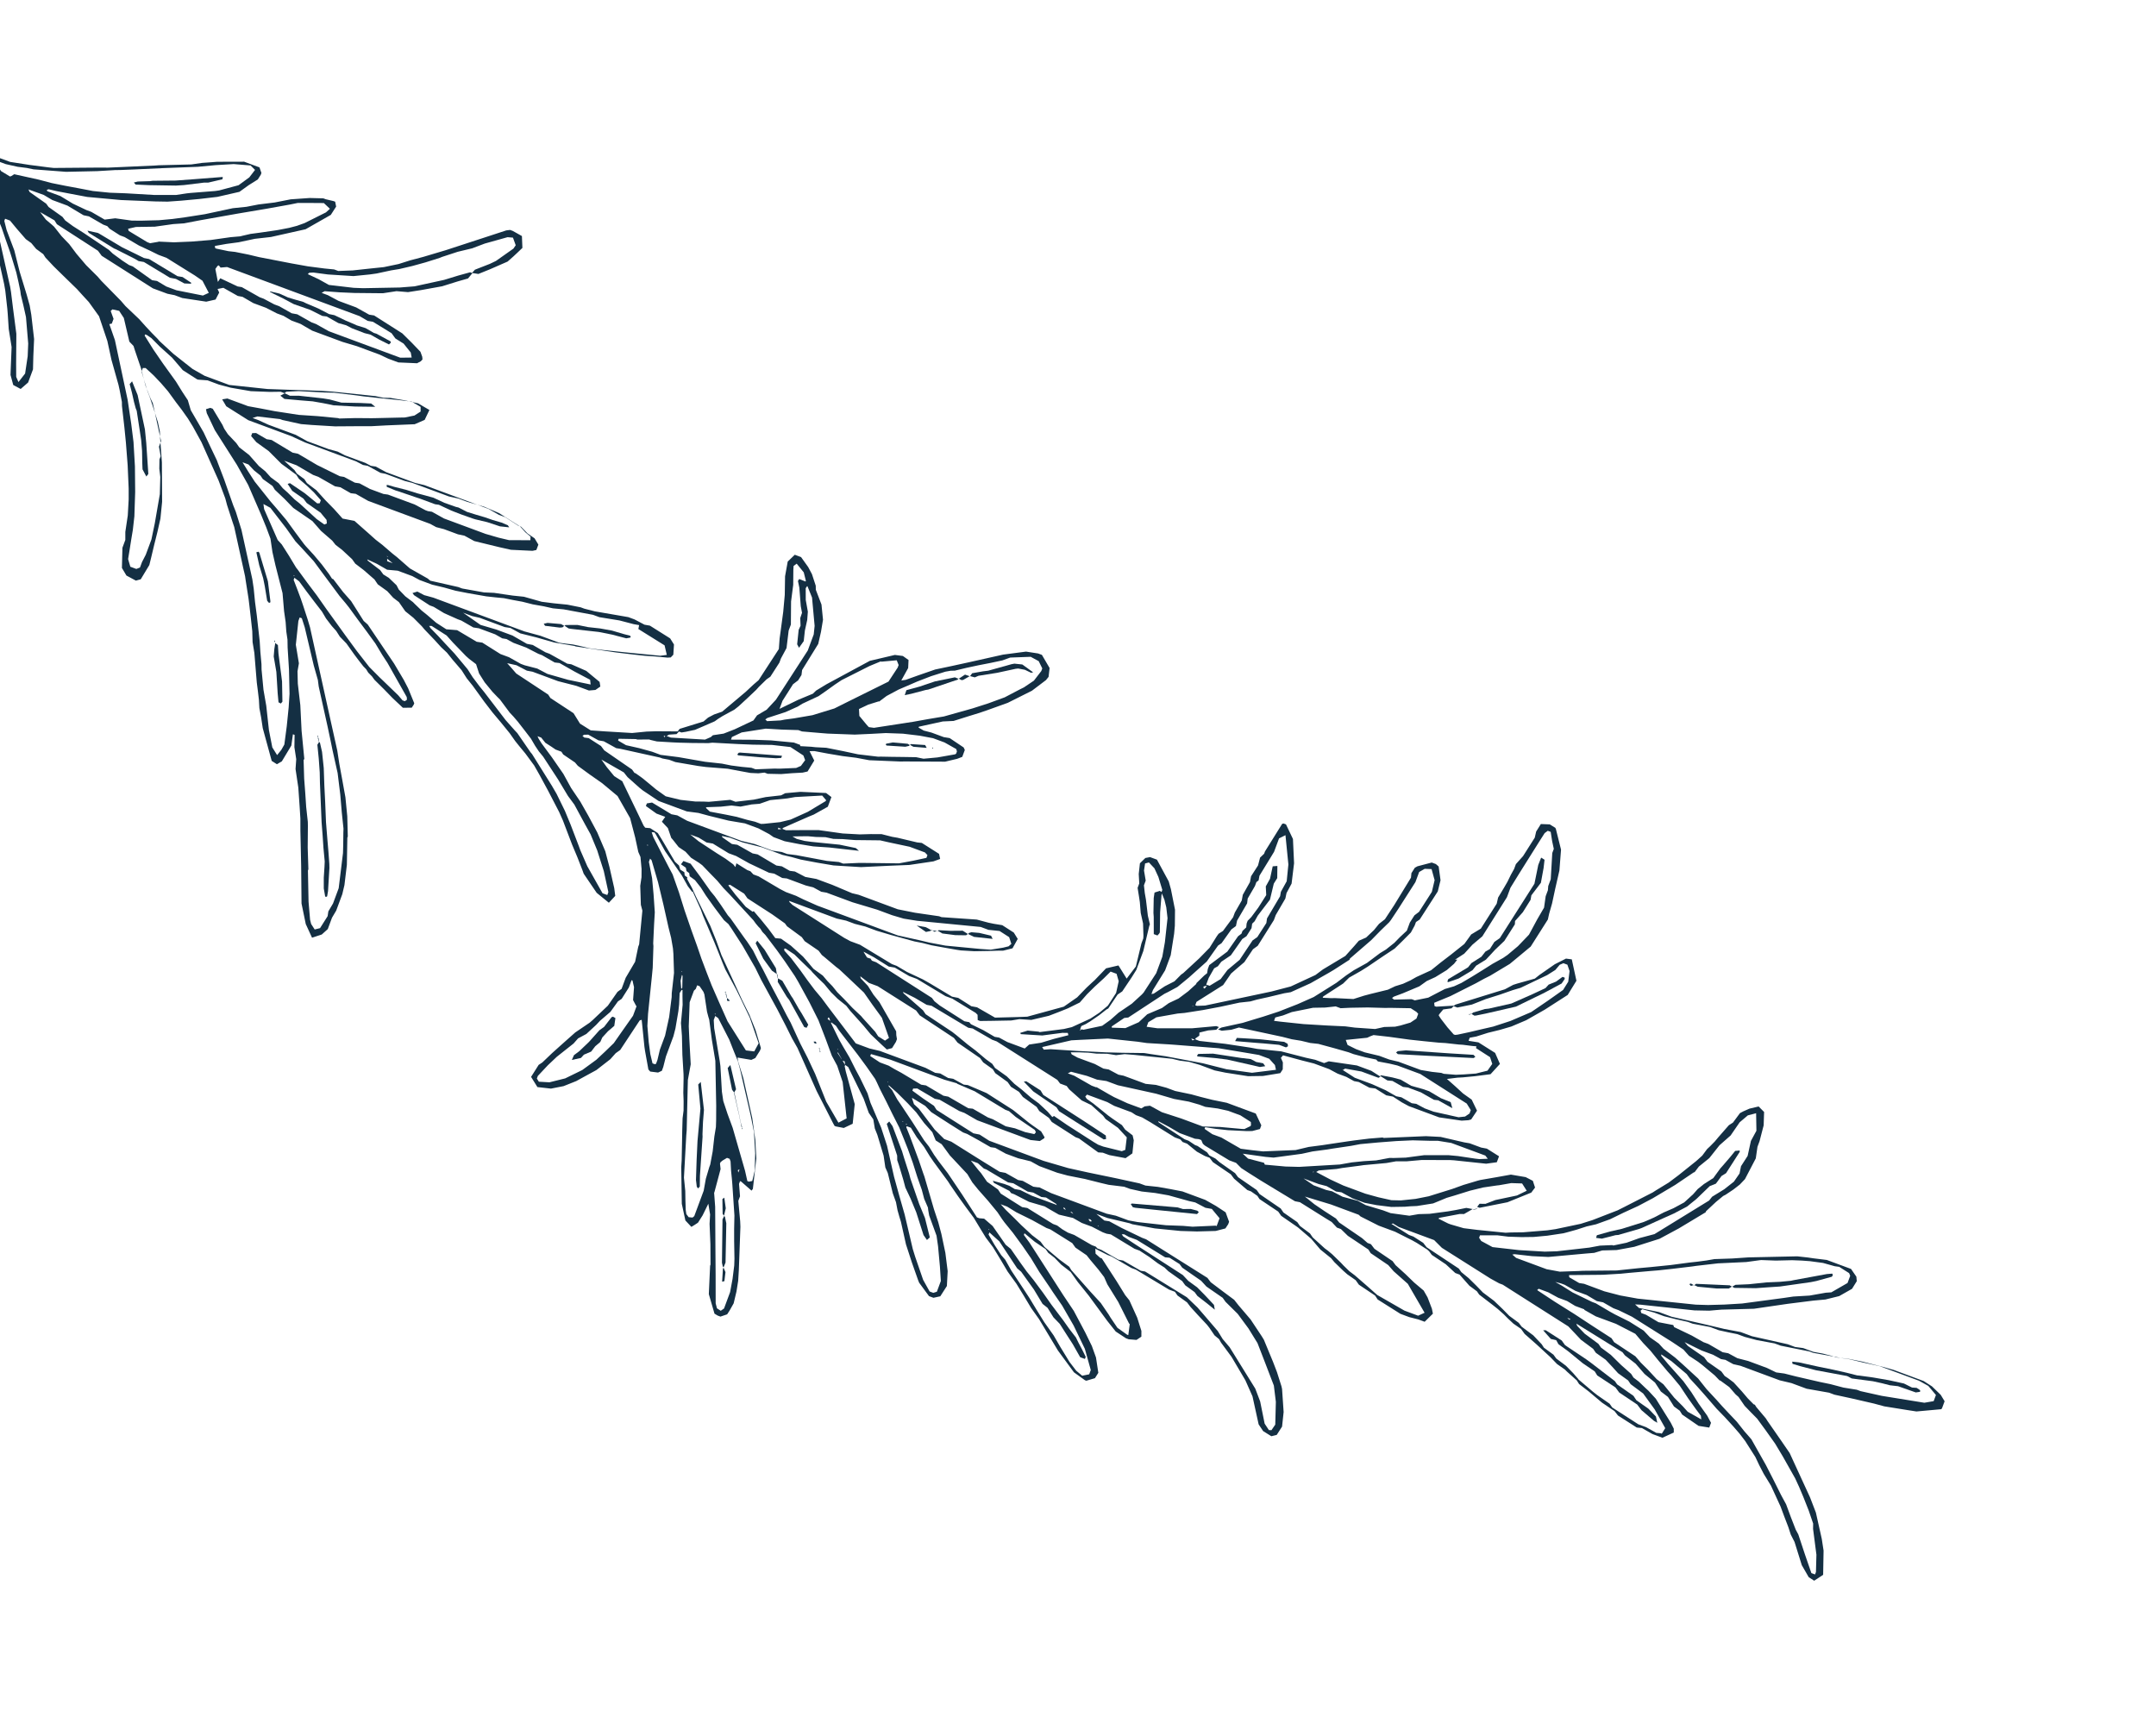 <svg width="339" height="272" fill="none" xmlns="http://www.w3.org/2000/svg"><g clip-path="url(#a)" fill="#142F43"><path d="m144.336 114.342.902.526 1.226.318 1.929.714.93.153 2.197 1.472.182.396-.402 1.084-.799.306-1.893.449-2.326-.012-4.05-.022-.635.011-4.914-.204-2.078-.387-2.122-.265-2.297-.386-2.102-.395-.797.006.74 1.479-1.049 1.721-.778.177-1.679.091-1.696.138-2.121-.046-.507-.188-.947.115-1.267-.059-1.463-.268-2.102-.395-3.383-.268-1.255-.164-3.583-.615-.989-.366-1.05-.198-.386-.143-6.234-1.378-.647-.103-1.958-1.081-.825-.142-1.613-.899-.635.011-.282.17.284.269.705.097 1.927 1.235.515.684 4.366 3.014.381.525.193.072 1.041.742 1.157.949 1.005.838 1.518 1.083 2.34.565 2.318.257 1.285.01.836.036 3.378-.31.819.304 2.866-.335 1.876-.401 2.433-.277.645-.336 2.382-.213 4.045.184.833.637-.491 1.325-.071.193-2.212 1.235-.808.33-4.061 1.783-.071.193-.53-.197-.145-.053.031.285.638-.092.578.214 3.189-.024 1.92-.001 3.805.534 2.688.146 1.718-.048 1.724.009 1.653.421.825.141 3.099.737.738.082 2.709 1.716.169.802-1.046.38-3.8.564-3.201.129-4.383.211-3.271-.198-1.072-.069-2.58-.435-2.563-.484-1.442-.398-1.437-.34-1.591-.59-1.591-.589-3.106-.795-.578-.214-1.398-.518-1.244-.269.058.213 1.503 1.05.858.126 2.403 1.356.792.157 2.944 1.748.858.126 1.246.708.81.108 1.631.851 1.746.319.29.107 2.193.813 3.129 1.323 1.033.246 1.591.59 1.398.518.989.366 2.17.804 2.731.546 3.772.549.386.143 5.534.38 1.847.492.84.174 1.319.215 1.816 1.166.618.996-.821 1.476-1.452.366-.936.01-1.498.047-2.124.035-2.119-.127-.623-.094-1.674-.292-2.312-.419-1.428-.364-1.253-.245-1.418-.389-2.266-.62-2.247-.668-1.784-.661-1.653-.421-1.375-.509-1.469-.326-7.498-2.778.067.189.466.447 8.142 5.181.959.519 1.519.563 5.016 3.037.747.277 1.62.956 2.499 1.172 1.11.631 3.478 2.083.97.195 2.063 1.312.897.168 2.826 1.623 3.598-.092 1.475-.056 5.737-1.572 2.106-1.466 1.464-1.512.923-.863.327-.29 1.828-1.898 1.95-.455 1.291 2.067 1.445-1.903.875-3.62.295-.795.022-.43-.059-1.912-.368-1.67-.14-1.696-.127-.841-.222-1.397.259-.699-.082-1.482.186-1.684.857-.833.736-.138 1.085.402 1.856 3.427.342 1.222.642 3.224-.025 2.511-.115 1.272-.534 3.364-.517 1.397-.366.987-1.916 3.098-.232.626.352-.061 1.746-1.161 1.522-.778 1.052-1.063.333-.232 2.499-2.307 1.633-1.668 1.142-1.823.281-.389.681-.433 1.592-2.149.062-.169.214-.578 1.088-1.898.167-.897 1.123-1.994.177-.921 1.097-1.703.317-1.225.638-.612.134-.362 2.704-4.339.214-.058.386.143 1.095 2.296.176 3.818-.39 3.197-.797 1.486-.183.863-1.508 2.591-.134.362-.161.433-2.54 4.045-.75.544-1.351 2.019-1.122.954-.971.846-1.247 1.811-4.186 2.64-.259.699-.337-.125-.045.12.324-.209.386.143 1.278-.046 1.04-.218 9.403-1.994 3.036-.793 3.873-1.797 1.176-.879 3.527-2.118 1.401-1.562.719-.83 1.147-.506 1.226-1.162.805-.989.926-.725 1.447-2.203 2.648-4.334.072-.713.532-.843.414-.231 2.248-.591.651.241.435.38.295 2.164-.432 1.758-2.846 4.424-.582.387-.205.554-.597 1.094-1.354 1.361-1.202 1.17-1.779 1.177-2.454 1.665-1.071.672-1.84 1.044-.95.935-3.142 2.041-.071.193 1.291.067.635-.011 2.907.146 1.676-.53 1.034-.274 2.714-.665 1.132-.54 1.241-.389 1.156-.53.937-.53 2.312-1.061 1.487-1.202 1.686-1.293 2.063-1.646.562-.778.512-.714 1.518-.917 2.496-3.924.219-.959.929-1.546.535-.925.557-1.136.493-.886.286-.77 1.123-1.255 1.844-2.906.218-.959.739-1.179 1.405.055.869.541.091.198.805 3.23-.254 3.275-.665 2.904-.49 2.284-.459 1.61-.201.912-2.702 4.258-1.982 1.649-1.304 1.078-3.103 1.864-.943.472-1.309.72-3.978 2.005-2.556 1.053.056.514.265.098 2.804-.166-.404.425-1.299.176-.644.775-.063.169.349.54 1.037 1.343.965 1.097.217.08.4-.043 1.875-.401 1.443-.342 1.23-.284 1.049-.241 2.713-.885 3.258-1.395 2.604-1.774 2.415-1.708.807-1.29.21-1.675-.341-1.003-.241-.09-.386-.143-.586.249-.685.814-1.288.811-4.165 1.99-1.232.366-2.015.705-2.236.705-2.184.862-2.284.468-.627-.232.333-.232 3.467-1.071 4.306-1.336 1.3-.696.592-.192 2.816-.792.702-.562 2.439-1.698 1.753-.885.915.12.727 3.365-1.374 2.23-3.598 2.31-2.918 1.659-2.342.994-1.815.533-1.87.458-1.833.581-1.031.193-.178.482 1.553.247 2.622 1.656.756 1.732-1.476 1.617-2.475.316-1.877.181-.839.045-1.666.205 1.281 1.131 1.247 1.147 1.367.973.838 1.735-.924 1.383-.427.116-1.068.07-3.537-.516-1.977-.733-2.796-1.036-1.119-.606-1.37-.891-1.051-.198-1.713-1.073-.939-.129-1.671-.893-.744-.139-1.206-.666-1.374-.509-1.327-.711-.41-.152-.193-.071-1.784-.661-1.855-.468-3.015-.816-.339.395.31.717-.019 1.089-.386.597-2.715.445-2.343.036-3.577-.558-1.68-.349-.579-.214-1.784-.661-1.66-.478-1.466-.188-1.235-.293-5.942-.612-1.492-.115-1.348.158-1.4-.218-1.691-.023-1.288-.149-1.486-.058-1.261-.001.152.33.935.511 1.012.375 1.688.625 1.351.72.825.141 1.534.815.816.166.796.295 1.591.589 1.061.393 1.637.169 1.645.445 1.374.509 2.545.532 1.418.389 1.856.468 2.294.467.579.214 3.592 1.331.386.143.874 1.858-.152.409-.062.169-1.214.317-.855.012-2.988-.148-1.896-.21-1.659-.259-.098.265 1.225.838 1.422.527 3.049 1.76 1.806.231 1.686.186 5.123-.211 2.074-.492 2.132-.278 1.046-.16 2.902-.432 1.07-.151 2.328-.288 2.12-.173.193.071 6.63-.282 2.315.118 3.737.864.825.141 1.013.375.795.295.897.168 1.913 1.202-.348.939-1.675.229-5.066-.535-.617-.037-4.465-.01-2.325.206-1.7.001-1.497.267-3.606.334-.637.093-2.737.356-.851.15-2.83.239-.498.308-.362-.134-.053.145.315-.185 2.43 1.284 2.035.946.482.179 1.591.589 1.399.518 2.039.564 2.051.459 1.495.034 2.31-.24 2.071-.411 3.657-1.138 1.803-.647 2.25-.672.394-.101 2.52-.436 2.29-.411 2.322.394 1.128.582.347 1.061-.595.792-3.743 1.517-4.38.87-.386-.143.374-.491.927.015 1.565-.598 3.391-.716 1.537-.746-.727-1.146-1.706-.056-1.906.334-.4.044-2.117.311-2.05.501-2.448.763-1.233.366-1.748.722-.387.157-2.535.403-1.059.046-.848.07-2.124.034-2.333-.289-1.867-.363-1.904-.706-1.734-.943-.858-.127-1.469-.845-1.274-.335-1.181-.438-1.182-.438 1.575 1.077 1.977.733.937.21 1.655.86 2.371.631 1.254.684 2.739.823 1.181.438 2.947.407 1.465-.252 1.717-.048 2.884-.383 1.26-.218 1.629-.328 1.003.18-1.36.783-.683-.006-3.184.601-.333.232-.361-.134.12.045.44-.001 1.504.749.386.143 2.054.597 2.123.265 4.466.45.84-.045 1.928-.025 3.817-.311 1.275-.186 3.956-.835 1.833-.581 3.971-1.542.942-.472 4.567-2.335.54-.348 1.984-1.209 1.517-1.137 2.807-2.247.947-.854.766-1.031.462-.432.749-.763.541-.649 1.665-1.903.648-.417 1.098-1.484.514-.275.982-.431 1.442-.342.859.866-.07 2.111-.325 1.249-.317 1.225-.33.891-.264 1.82-1.701 3.26-.809.851-1.001.779-1.239.828-.373.191-1.145.945-1.552 1.452-.063.169-4.231 2.541-3.014 1.623-3.979 1.265-2.765.509-2.272.062-1.265.381-1.272.104-5.931.541-2.558-.126-2.763-.311-.352.061.601.524 1.398.518 1.181.438 2.218.822 2.078.386 2.972-.104.644-.035 5.337-.05 3.395-.358 1.901-.172 3.191-.325 2.884-.383 1.257-.137 1.47-.195 1.26-.218 2.777-.094 2.559-.175 7.684-.166 1.686.186.858.127 2.098.257 2.411.893 1.398.518.838 1.215.067.709-.747 1.202-2.015 1.144-2.173.537-1.9.173-4.027.507-5.304.774-5.096.139-.848.069-1.077.095-2.341-.046-8.495-.901-.836-.036.616.557 3.135.641 1.977.732 5.61 1.285 2.696.642 2.562.484 1.784.661 5.596 1.252 1.181.437 1.279.173.193.072 1.398.518 1.464.268 1.452.373.578.215 2.122.266 2.069.41 3.106.795 1.837.516 1.374.509 2.001.742 1.35.5 1.306.84 1.372 1.33.748 1.236-.651 1.019-3.916.357-1.271-.197-3.778-.606-1.645-.445-3.511-.808-2.69-.585-.843-.313-3.526-.622-.579-.214-1.808-.67-1.84-.435-.796-.295-2.41-.893-.772-.286-2.194-.813-1.138-.257-1.23-.675-.696-.121-1.254-.684-1.808-.67-1.137-.558-1.529-.758.517.602 2.553 1.768.53.717 2.178 1.519.53.717.549.368.857.646 1.288 1.408.955 1.121.898.908.193.072.224.357 1.503 1.789.224.357 1.949 2.804 1.568 2.28 3.204 6.967.922 2.396.929 4.152.281 1.83-.068 3.81-1.413.928-.86-.565-1.085-1.882-1.141-3.655-.588-1.149-.399-1.216-.615-1.598-.59-1.588-1.518-3.302-1.128-1.842-.688-1.324-.631-1.329-.797-1.254-.797-1.254-.904-1.184-.98-1.13-1.288-1.409-1.329-1.369-1.92-2.218-1.122-1.265-1.154-1.25-.506-.707-2.421-2.048-1.783-1.181-.005-.358.209.324-.004.382 1.079 1.304.989 1.106 1.412 1.591 1.252 1.724 1.145 1.794 1.353 1.899.598 1.125-.277.747-1.683-.268-2.577-1.776-.379-.606-.905-.665-.951-1.503-1.111-.849-.929-1.413-1.64-1.347-1.403-1.616-1.681-1.308-.39-.5-7.246-4.493.119.345 1.187 1.235 2.152 1.591.412.591 1.548 1.149 1.607 1.582 1.589 1.41.363.573.833.638 1.073 1.027.45.413 1.155 1.25 2.356 3.777.474.942-.004.602-1.784.818-1.181-.438-.386-.143-1.652-.941-.819-.084-2.948-1.887-.538-.692-1.973-1.334-2.09-1.76-1.515-1.164-.364-.573-1.564-1.402-.299-.302-1.24-.871-1.031-1.067-2.187-2.015-1.881-1.656-.56-.783-1.201-.828-.915-.86-.599-.605-.948-.844-.785-.62-2.134-1.64-.357-.516-1.183-.876-1.545-1.751-.675-.25-1.492-1.375-2.197-1.471-.42-.567-.308-.278-1.641-1.046-.727-.407-2.681-1.349-1.784-.661-.795-.295-2.84-1.436-.309-.278-3.76-1.394-.603-.223-4.091-1.242 1.497 1.212 1.6 1.086 1.792 1.157.508.627 3.587 2.452.87.761.531.196.553.726 2.849 1.932.475.641 1.54 1.393 1.372 1.33 1.503 1.269.616 1.078.681 1.786.154.769-1.295 1.274-.193-.072-.795-.294-1.428-.365-1.398-.518-3.578-2.257-.403-.615-2.546-1.711-.506-.708-1.327-.93-.641-.566-1.371-1.33-.532-.635-1.688-1.365-1.433-1.682-2.081-1.784-2.64-1.828-.466-.665-2.945-1.968-.333-.507-1.002-.7-.579-.214-2.08-1.785-.514-.684-2.825-1.923-.514-.683-.747-.277-1.255-.684-1.537-1.254-.53-.197-.169-.062-.369-.411-.867-.322-3.835-2.379-1.284-.75-.989-.366-.685-.446-2.724-1.009-1.095-.598-1.398-.518-.988-.366-.796-.295-.278.308.224.357 1.041.742 2.322 1.874.691.502 1.487 1.017.506.708 1.174.901.178.778-.214 2.057-1.074.753-2.563-.484-1.012-.375-.722-.049-3.027-2.19-.531-.196-3.744-2.401-.451-.633-1.518-1.083-.418-.648-2.16-1.567-.609-.801-1.267-.798-.52-.741-1.947-1.406-.378-.606-1.518-1.083-.491-.674-3.539-2.435-.578-.735-5.373-3.552-.569-.759-6.04-3.826-1.374-.51-1.364-1.053.07.328 1.124 1.183.882 1.395.937 1.169 2.631 4.591.021.61.102.613-.161.434-.609.979-.821.217-.837-.776-1.703-1.617-1.08-1.304-.988-1.106-1.146-1.274-.632-.81-1.332-1.068-1.063-1.052-1.08-1.304-.93-.892-.874-.899-.266-.318-1.395-1.339-1.206-1.186-1.409-.933-.213.058.055.294 1.067 1.19 1.419 1.868 1.12 1.566 1.138 1.517 1.103 1.313 1.005 1.358 2.69 3.544 1.676 2.21.362.134 1.783.661 1.663.397.193.072 2.603.964 1.592.59 1.591.589 1.181.438 1.52.782.785.1 1.246.708.801.132 1.661.917.633.07 2.959 1.261 4.167 2.667 2.472 1.984.516.383 1.416.991.539.912-.062.168-.682.433-1.475-.163-2.193-.813-1.399-.518-1.205-.447-.988-.366-1.784-.661-.796-.295-2.012-1.156-.819-.304-3.074-1.769-.767-.147-2.745-1.62-.659.002-.125.338 1.684 1.226 1.711 1.155.418.648 5.792 3.68.97.195 1.505.968 1.784.661.796.295 1.615.599 1.591.589 2.772 1.027 3.859 1.129 3.117.689 4.355.901 3.755.817.916.339 1.978.212 1.981.351 1.867.363 1.808.67 1.784.661 1.677.95 1.52 1.002.545 1.489-.143.385-.436.661-1.518.396-2.963.08-2.576-.078-4.045-.403-3.542-.655-.409-.152-3.479-.823-1.567-.58-.193-.072 1.259 1.042.777.123 1.942 1.049 3.235 1.554.603.224 9.65 6.068.515.684 1.714 1.293 1.977 1.472.671.851 1.911 2.242 1.76 2.652.324.531 1.447 3.494.614 1.598.708 2.234.092.418.247 3.625-.246 2.292-.84 1.305-.845.208-1.291-.808-.706-1.055-.092-.418-.877-3.996-1.121-2.524-2.173-3.682-1.643-2.225-.315-.555-.713-.593-.799-1.172-.39-.501-1.454-1.552-1.13-1.241-.554-.726-1.494-1.073-.411-.591-.917-.34-5.224-3.141-.699-.259-3.137-1.82-.602-.223-1.936-.991.039.782.719.649.265.099 2.338 3.605 1.336 2.166.656.819 1.237 2.731.655 2.079-.005.902-.765.511-1.225-.098-.434-.161-1.608-1.062-1.328-1.669-2.896-3.95-.938-1.169-.789-.977-1.135-1.599-1.491-1.155-1.031-1.067-.999-.781-.412-.591-1.71-1.154-1.616-1.338-.098.265.872 1.199 1.741 2.7 3.583 5.574 1.659 2.477 1.808 3.409 1.029 2.107.648 1.802.368 2.41-.532.844-1.355.401-.217-.08-1.732-1.244-2.515-3.425-2.969-4.935-1.244-1.749-1.203-2.007-1.112-1.809-1.377-1.907-1.079-1.824-1.227-2.016-1.138-1.518-.887-1.452-1.003-1.659-1.262-1.7-1.229-1.715-1.211-1.764-.348-.54-1.129-1.541-1.128-1.541-.606-.882-.888-1.452-1.161-1.526-.927-1.494-.748-.277.116-.314-.144-.053.134.378-.072.193.542 1.351.672 1.811.74 1.999.682 2.006.216.601 1.499 5.13.674 2.03.492 1.854.626 2.971.361 2.873-.125 2.337-1.037 1.615-1.074.233-.699-.26-1.549-2.108-.158-.387-.99-2.805-.923-2.835-.795-3.554-.25-.805-.284-1.009-.243-1.268-.499-1.39-.79-3.196-.386-.883-.272-1.854-.983-3.268-.398-.997-.238-1.43-.714-1.032-.798-2.213-2.431-4.982-.501-.35-.047-.538-.531-.197.063-.168-.715-1.251.116-.314-.121-.044.185.315-.125.337.705 1.056.485.837-.071.193.169.802 1.409 5.151-.321 3.086-1.397.661-1.228-.236-.217-.081-.215-.381-2.606-5.102-2.333-5.247-.69-1.543-.845-1.491-1.038-2.083-1.071-2.068-.191-.372-2.547-4.669-.938-1.909-2-3.481-1.742-2.699-.481-.699-.704-.617-1.488-1.976-1.353-1.898-.797-1.254-.913-1.16-.842-.614-.066-.49-.428-.323-.105-.532-.763-.529.383-.516 1.133.42 1.519 2.042 1.601 2.265.681.827.971 1.373 1.078 1.605.423.486 2.216 3.122.366.491.954 1.422.755 1.513.813 1.506 1.062 2.092 1.095 2.077.597 1.125.971 1.894.621 1.134 1.519 3.302 1.162 2.266 1.178 2.518 1.736 4.342 1.924 3.315 1.291-.672-.625-5.711-.86-2.564-.843-1.573-.956-2.6-1.146-2.973-1.436-2.86-1.749-3.196-.539-.912-1.56-2.303-1.228-1.716-1.84-2.434-.456-.471-.349-.54-.299-.302-.399-.477-.381-.525-1.72-1.87-1.956-2.121-1.03-1.067-.971-1.154-1.172-1.201-1.188-1.235-.516-.383-1.243-.789-.879-.956-1.075-.727-.913-1.16-.251-.285-.527-1.537-.943-1.007.529-.763-1.374-.509-1.669-1.194.152-.409.818-.135 3.046 1.841.922.177 1.55.848.988.366 2.194.813 1.591.59 1.784.661 1.977.732 2.09.501 2.194.813.579.214 1.481.22.844.313 1.466.187 4.793.899 1.881.177.675.25 2.509-.111 1.285.01 4.968.06 2.266-.42 2.057-.443.16-.434-.393-.419-2.41-.894-3.304-.703-1.34-.305-3.96-.043-1.89-.152-1.495-.034-1.244-.269-1.496-.034-1.273-.115-1.293.013-1.27.023-.063.169-.361-.134.315-.185.926.535 1.226.317 1.044.141 4.467.45 2.545.531.498.432-4.66-.522-1.712-.114-.828-.06-2.119-.347-2.352-.46-1.76-.652-.676-.47-1.694-.902-2.122-.786-2.58-.436-3.09-.761-1.645-.445-1.83-.24-3.641-1.349-.795-.295-2.483-1.659-.508-.407-1.896-1.689-.578-.735-3.529-2.02.848 1.191 1.173 1.421 1.267.798.122.264 2.574 5.337.646 1.363.257.341.795.076 1.195.771.618.996 2.072 3.507.632.59.198.649.646.404.056.514.429.323-.072.193.798 1.473.622 1.354 2.249 4.586.955 2.381.797 2.213 1.762 3.83 1.518 3.302 1.129 2.281.954 2.381.843 2.832-.072.193-.071.192-.738 1.179-.628.288-2.168-.365.087.58.824 2.661 1.404 6.273.323 2.311.152 1.069.163 2.965-.54 4.785-.212.278-1.637-1.429-.193-.071-.168-.583-.135-.598.196-.53.054-.144-.273.145.113.508.126.622.111.589-.16.433.155 1.948-.268.723.294 3.204.036.863-.248 6.811-.104 1.687-.267 1.682-.443 1.862-.639 1.133-.386.597-1.16.392-.829-.499-.891-3.07.203-4.471.063-.169-.017-3.211-.131-3.199.081-1.476-.277-1.692-.898 1.831-.73 1.154-.507.333-.531.324-.943-1.007-.564-2.62-.088-5.758.068-1.07.077-3.834.011-.845.055-1.924.155-1.231.008-1.503-.047-1.278.044-2.339-.011-.635-.179-2.997-.072-2.985-.153-2.029.264-2.861-.023-1.268.002-1.041-.169-.062.134-.361.043-1.82-.209-.324.134-.361-.12-.045.185.315-.072.193-.227.984.098 1.215.169.062-.413.669-.082 1.777-.116 1.053-.464 2.732-.317 1.225-.589 1.589-.589 1.59-.42 1.652-.223.603-.595.272-1.231-.155-.29-.326-.53-2.936-.093-.637-.43-4.241-.313.103-3.064 4.645-.708.505-.845.947-2.195 1.707-1.855 1.011-1.309.72-1.994.795-1.981.389-2.132-.242-.996-1.602 1.192-1.886.583-.387 1.528-1.461 1.274-1.144 1.106-.987 1.265-1.121 2.27-1.541.486-.423 2.368-2.246 1.52-2.176.641-.474.643-1.735 1.481-2.519.493-2.365.143-.385.507-5.291-.239-.91-.096-2.994.198-1.351.01-1.284-.173-1.9-.341-.783-.494-2.292-.795-3.034-1.976-3.472-2.43-2.024-1.917-1.34-1.898-1.388-.439-.519-1.861-1.265-.28-.432-.915-.339-.7-.478-.908-.584-.657-.818-.385-.143-.193-.071.182.396.448.714 1.643 2.225 1.786 2.579 1.229 2.236 1.434 2.12 1.261 2.221 1.41 2.631 1.262 2.961.65 2.46.761 3.349.156 1.209-1.004 1.08-1.917-1.56-2.04-3.002-.216-.601-.773-1.984-.83-1.979-.681-1.786-.764-2.009-.598-1.345-1.76-3.391-1.319-2.434-.63-1.11-.215-.381-1.386-1.883-.947-1.145-.656-.819-.863-1.224-1.337-1.645-1.37-1.631-1.294-1.685-1.813-2.507-.938-1.169-.796-1.254-.956-1.121-.423-.486-.938-1.169-.915-.86-1.013-1.115-1.62-1.695-.399-.477-1.338-1.345-1.268-1.018-1.002-1.44-.896-.688-.934-1.03-1.494-1.075-.512-.764-1.7-1.48-1.325-1.011-.506-.708-1.57-1.458-1.024-.79-.523-.66-1.764-1.53-1.348-1.54-3.014-2.076-1.37-1.412-1.522-1.44-.378-.606-1.518-1.083-.373-.55-1.014-.813-.865-.923-.94-.349.873 1.42 1.045 1.62 2.507 3.147.98 1.13 1.503 1.79 1.361 1.874 1.41 1.892.267.318 1.287 1.408 1.237 1.472 1.138 1.517.472.723.193.072 1.552 2.027 1.255 1.423 1.971 3.114.64.566 2.956 4.382 1.186 1.755 1.519 2.562.688 1.324.964 2.356-.08.217-.317.485-1.4.002-1.625-1.533-1.33-1.369-1.504-1.489-.381-.525-.598-.605-.325-.531-.456-.471-.78-1.001-.624-.834-1.244-1.748-1.03-1.067-.572-.897-.699-.779-.904-1.184-.64-1.086-1.186-1.535-1.27-1.677-1.13-1.54-.856-.647.107-.29-.12-.044.133.378-.134.362.615 1.597.523 1.4.341 1.002.732 2.244.366 1.231 3.258 14.739 1.027 4.627.322 2.091.428 2.323.53 2.936.292 2.984.082 3.181-.07.193-.076 4.273-.381 3.173-.34 1.436-.517 1.397-.438 1.18-.663 1.124-.66 1.782-.948.855-1.529.501-.987-2.146-.666-3.233-.058-5.911-.12-5.523-.002-1.918-.106-1.71-.116-1.687-.105-1.491-.434-2.9.108-1.549-.288-1.887.031-1.933-.265-.098-.245 1.771-1.497 2.486-.772.454-.82-.523-1.409-5.151-.254-1.683-.277-1.473-.071-1.286-.172-1.461-.162-1.265-.279-3.391-.104-1.271-.278-1.692-.05-1.717-.231-2.112-.222-1.918-.128-1.06-.457-2.91-.093-.637-1.706-7.754-.274-.814-.857-2.646-.275-1.033-1.046-2.798-2.698-6.04-1.343-2.443-.787-1.278-.972-1.373-.905-1.185-1.253-1.724-1.112-1.289-1.164-1.225-1.247-1.147-.44.001-.205.554.94 3.088.307.798.534 1.595.79 2.457.31 1.457.046 1.058.28 3.83.033 6.202-.266 2.641-.467 2.073-.514 2.056-.491 2.064-.272 1.105-1.35 2.239-.764.21-1.487-.797-.709-1.195.08-3.175.303-.819.152-.41.001-1.26.386-2.595.14-2.523-.001-1.7-.157-3.646-.28-3.61-.232-2.332-.385-3.403-.011-.634-.354-1.857-.184-.835-1.1-3.914-.65-2.98-1.305-3.88-1.61-2.24-.997-1.082-.856-.947-2.136-2.079-1.528-1.498-1.297-1.384-.348-.54-1.12-.826-.759-.911-.866-.623-1.403-1.615-1.08-1.304-.77-.286-.126.337.367 1.451 1.205 3.186.842 3.352 1.116 3.647.459 1.649.253 1.463.443 3.835-.121 2.695-.052 2.062-.767 2.072-1.172 1.017-1.167-.624-.428-1.583.021-.65.147-3.725-.047-.319-.404-2.533-.152-2.33-.07-.847L.83 45.69l-.185-1.054-1.12-5.045-.407-.972-.183-.616-1.617-5.256-1.32-3.393-1.462-2.788-2.82-3.784-1.848-2.41-1.253-1.725-1.038-1.343-1.401-1.916-1.829-2.02-1.884-2.315-.124-.183-1.297-1.384-1.27-1.457-.04-.261 1.909-2.635.76-.129 1.307.84.274.814.905 1.924 1.6 2.264 1.565 2.142 1.029 1.367.913 1.16.947 1.145 1.762 1.83.59.63.846.971L-4.7 21.62l1.566 1.1.565.62.703.398.771.286.773.725 1.905.705 3.059.476 2.956.383.843.093 7.232-.059 1.285.01 7.388-.33.62-.044 5.12-.13 1.708-.244 1.492-.105.848-.069 4.255-.012 2.41.893.305.88-.107.289-.464.732-1.428.895-1.458 1.049-3.474.794-2.866.335-2.84.263-2.111.15-1.935-.033-5.401-.22-5.304-.486-2.562-.484-2.28-.434-1.235-.293-.288.112.091.198 2.05.76 1.97 1.195 2.122 1.006.771.286 2.1 1.216 1.665-.205 2.607.364 1.505.01 2.767-.071 2.13-.197 1.903-.254 3.172-.495 4.407-.943 2.138-.22 1.891-.368 2.556-.313 2.514-.494 2.983-.209 2.146.055.386.143 1.21.285.265.098.154.769-.84 1.305-3.962 2.257-5.44 1.217-2.548.289-2.53.541-1.904.254-1.85.328.062.352.193.071 1.882.396 1.054.117 2.093.419 1.662.397 5.116.991 2.572.46 2.616.34 1.508.147.65.242 2.281-.087 2.343-.255 2.538-.265 2.318-.483 1.832-.581 2.068-.549 2.867-.855.616-.183 5.895-1.925 3.65-1.195.605-.077.434.16 1.43.804.076 1.864-.806.77-.63.588-.895.792-2.781 1.215-1.805.729-1.012-.156.464-.513 2.34-.914.967-.463 2.748-1.94.359-.525-.433-1.2-.852-.07-3.579 1.002-1.976.747-2.287.55-2.434.796-.388.158-2.235.706-2.077.573-2.04.476-1.285.21-2.293.492-1.07.15-2.563.257-4.018-.256-2.3-.305-.643.036-.22.22 1.707.797 1.614.899 3.889.455 1.486.057 5.77-.108 2.317-.183 4.653-1.015 2.226-.681 1.864-.515.361.134-.694.838-1.626.466-2.449.764-3.38.61-1.978.308-1.808-.15-2.15.327-4.48-.044-2.348-.103-2.32-.175-.48.26.554.206.193.072.24.089 1.671.893 1.375.509 1.398.518 2.045 1.141.776.124 4.438 2.822 1.505 1.489 1.344 1.402.284.79.034.423-.27.284-.579.306-2.94-.13-1.205-.447-.386-.143-1.353-.639-3.592-1.33-2.248-.669-.795-.295-1.784-.66-2.194-.814-1.828-1.06-1.422-.527-1.26-.742-1.037-.384-1.704-.877-2-.742-1.693-.983-.744-.138-2.268-1.28-.917.182.259.561-.573 1.102-1.467.334-3.764-.573-1.205-.447-1.123-.224-2.29-.849-8.055-5.12-.584-.793-6.46-4.174-.378-.605-2.26-1.303.905 1.184.982.83.308.278 1.194 1.511 1.188 1.235 1.138 1.517 1.527 1.798 1.804 1.792.556.644 3.124 3.185.69.803 2.169 2.064.988 1.106 1.022 1.09.897.908.266.318 2.187 2.016 3.013 2.376 1.924 1.097 1.929.714 1.928.715 6.014.64 3.437.122 2.332.07 2.705.098 1.713.114 6.808.715 1.22.26 1.065.012 2.322.394 2.075.468 1.78 1.042-.744 1.56-1.567.68-4.455.184-2.323.126-2.358.003-3.41.024-3.62-.218-1.703-.138-2.915-.642-.386-.143-3.573-.42-.748.243.892.33 1.594.728 3.4 1.26.891.33 1.822 1.004.964.357 2.411.894 1.419.388 1.152.591 1.783.662 1.399.518.871.46.753.114 1.67.893 2.411.893.53.197 1.592.59 1.46.349 2.411.893 1.398.518 1.182.438 4.05 1.5 1.036.384 1.629.933.988.366 2.055 1.337.434.16 1.03 1.067 1.114.769.594.987-.313.843-.598.134-3.394-.162-1.874-.42-3.897-.951-1.55-.848-1.018-.213-.795-.295-1.399-.518-1.225-.317-.935-.511-1.398-.518-.58-.214-2.193-.813-.795-.295-2.411-.893-1.181-.438-1.206-.447-1.948-1.105-.786-.1-1.628-.932-.85-.15-2.627-1.494-.82-.303-2.593-1.51-.964-.357-.989-.366 1.62 1.476.372.55 1.183.876.402.615 1.476 1.122 1.421 1.567 1.354 1.379 1.357 1.516 1.867.363.64.566 1.447 1.276 1.256 1.123 1.023.79 1.622 1.395.658.518 2.072 1.808 2.787 1.58.42.348 4.4 1 .602.224 3.445.618 1.591.07 1.482.22 1.457.211 1.743.18 2.804.793 1.912.242 2.116.21 2.092.419.579.214 1.653.42 3.584.616 1.674.292.988.366 1.559.824.849.15 3.18 2.001.603.963-.102 1.605-.404.426-.506.032-1.881-.177-1.712-.114-1.897-.209-2.625-.316-6.313-.942-.217-.08-3.146-.536-2.853-.81-2.509-.629-1.55-.848-.906-.144-.772-.286-.988-.366-2.17-.804-1.162-.266-1.447-.536 2.743 1.92 2.474.725 2.555.946 2.259 1.303.921.177 1.988 1.148.65.241 2.796 1.556.624.094 2.357 1.038 2.098 1.736.115.727-.774.535-1.02.088-1.977-.732-2.88-.738-1.205-.447-.385-.143-2.194-.813-.217-.08-.897-.168-1.632-.851-1.47-.326.66.737.768.888 5.023 3.313.349.54 3.638 2.389 1.012 1.635 1.69 1.064 2.19.155 4.319.258 2.277-.225 1.498-.048 3.61.023-.404.426-1.182.082-.489.284-.338-.125.073.247.276-.227.772.286 5.365.317.916-.4.327-.29 1.684-.252 1.763-.689 2.925-1.382.571-.802 1.51-.892 1.458-1.569 5.005-7.734.937-2.529.141-1.344-.407-4.452-.714-1.771-.193-.072-.135-.598.072-.192-.331-1.328-1.11-1.37-.492.366-.036.616-.021 2.348-.337 2.614-.03 3.633-.348.94-.335 2.752-.883 1.644-.241.651-1.423 2.212-.591.411-1.202 1.171-.422.473-1.226 1.163-1.543 1.427-.66.523-1.855 1.011-.714.448-.525.38-1.733.755-1.37.589-1.457.309-.671.107-.578-.214.296-.356 3.747-1.159.719-.61.952-.497 1.259-.437 3.706-3.12 1.216-1.138.804-.688 3.186-4.901.12-1.654.149-1.068.42-3.131.241-2.65.048-2.94.418-2.312 1.108-1.068.193.071.386.143.41.152 1.12 1.566.597 1.125.591 1.808.012.634.891 2.33.239 2.39-.314 1.883-.437 1.92-2.534 4.101-.099.786-.532.843-.801.608-.729 1.154-.918 1.44-.473 1.277 2.91-1.415 2.333-.97.513-.495 1.593-.971 3.428-1.853 3.429-1.852 3.934-.926 1.256.164.89.631-.058 1.266-1.081 1.955.695-.098 1.991-.714 2.641-.912 2.498-.526 2.745-.599 5.44-1.217 3.603-.473 1.893.291.603.223 1.209 2.064-.159 1.393-.407.507-2.211 1.674-3.804 1.905-2.815 1.011-1.604.556-1.857.572-2.235.706-1.703.081-3.761.826-.062.168-.382-.004.324-.209-.021.129Zm-42.482 18.83.135.598.135.597.111.589-.205.554.501 2.569.233 2.552.193 2.811-.113 1.93-.138 2.963.035.423-.112 3.41-.124 1.297-.609 5.937-.104 1.907.21 2.543.254 1.902.343 1.442.362.134.189-.067.223-.602.388-1.637.598-1.614.214-.578.64-2.913.396-3.14.013-.625.356-3.183-.096-2.994-.07-.848-.287-1.668-.41-1.631-.794-3.554-.852-3.548-1.016-3.472-.275-.293-.135-.598-.135-.598-.135-.598.116-.313-.145-.054.159.388-.049-.018ZM60.877 87.856l-.004.382.868.321-.903-.745.125-.337-.145-.054.209.324-.15.109ZM-3.165 28.35l.355 2.076.59 1.37.689 1.542.59 1.589.615 1.597 1.923 8.574.135.818.315 2.554.52 4 .001.44-.033 4.233.012 2.113.355.817 1.045-1.339.406-2.725.082-1.997-.351-4.157-.411-1.85-.401-1.656-.078-.604-.295-1.424-.334-1.466-.742-2.44-.25-.804-.706-2.015L.25 35.78l-.723-1.747-1.429-3.543-.714-1.552-.257-.341-.386-.143.125-.338-.144-.053.233.333-.12-.045ZM112.44 159.803l-.214.578.071 1.287.858 5.084.118.865.234 4.032.22 1.478.673 2.03.807 2.189 1.942 6.746.361 1.614.242.089.532-.104.387-1.637.073-2.713-.198-3.388-.51-2.544-1.68-7.307-.333-1.246-.648-1.582-.705-1.796-1.735-3.382-.517-.383.108-.289-.169-.063.203.267-.12.175Zm57.741 2.219-.338-.125-.053.145.348-.2.193.072 2.973-.625 1.308-.939 1.265-1.12 2.088-1.418 1.576-1.443.279-.308 1.979-3.047.214-.578.741-1.999.408-2.287.417-3.79-.196-1.689-.294-1.204-.474-1.162.142-.386-.616-2.036-.622-1.354-.865-.923-.607.159-.167 1.116.266 1.578-.277.746.131 1.199.185 1.055.3 2.522.321 1.352-.107.289-.925 3.903-.214.578-.893 2.408-.738 1.179-1.471 2.194-.732.496-1.471 2.194-.273.145-1.161.912-1.398.962-.705.423-.694.318-.178.482.335.206Zm-72.983-45.587-.699-.259.651.241 1.285.75 2.075.468 2.039.564 1.326.491 2.803.354 2.111.371 2.086.362 2.634.291 1.454.292 1.701.22 1.484.139.651.241 2.948-.113.846.012 2.59-.109.751-.324.664-.905-.277-.732-2.031-1.328-2.892-.332-3-.043-2.323-.094-4.06-.217-.629.069-2.569-.021-1.902-.047-1.08-.045-2.549-.15-1.009-.236-.193-.072-1.895.01-.193-.072-2.723-.05-.063.169-.011.105Zm92.663 38.498-.649.198.079.303.19-.066.35-.501.361.134 1.735-1.056 1.08-1.435 1.907-1.594 2.036-3.053.741-.52 1.423-2.212.105-.728 2.058-3.484.121-.695.916-1.66.266-2.641-.459-4.607-1.008.503-.348.939-.438 1.18-.559.916-1.736 2.836-.138.743-.342.257-.232.626-1.138 1.962-.09.761-1.577 2.702-.183.864-.717.529-1.543 2.167-.549.372-1.783 2.517-2.338 2.092-.453.408-1.814 1.492-1.474.796-.57.282-2.859 1.871-2.827 1.857-.628.068-1.939 1.309-.062.169.145.053 2.031.068 2.096-.922 1.343-1.255 2.309-.98 1.083-.777 1.529-.721 1.517-1.136 1.241-1.129.062-.168 1.202-1.171.468-.375.102-.647.232-.626 2.844-2.124 1.69-2.415.533-.404.161-.434.587-.549.061-.608.161-.433.572-.583 1.098-1.483 1.252-1.974-.069-1.368.666-1.205.422-1.953.734-.057-.022 1.91-.541.868-.603 2.515-1.921 2.521-.493.886-.386.377-.097.704-.798 1.266-.657.441-1.8 2.565-1.497 1.007-.536.706-.588.329-.854 1.492-.393 1.06.199.128Zm-59.124 5.733-.072.192 1.296 2.644.531.937 1.078 1.824.947 1.885.713 1.332 1.18 2.437.464 1.487.589 1.369 1.088 2.539.924 2.835.674 2.99.426 1.883.844 3.052.824 2.881 1.278 5.431.375 1.207 1.255 3.643 1.021 1.83.579.215.559-.177.625-1.686-.145-2.272-.294-3.204-.238-1.65-1.157-3.168-.151-.85-.044-.4-.589-1.369-.376-1.427-.707-2.015-.707-2.234-.783-2.18-.638-1.607-.715-1.771-1.062-2.092-.937-1.909-1.062-2.091-.441-.958-.282-.57-1.344-1.923-1.386-1.883-2.964-3.838-.473-.723-.842-.613-.207-.625-.169-.062-.089.241.477.341.127.102Zm57.28 2.87-.555-.205-.144-.054.16.306.517-.137.603.223 4.028.452 3.998.605 1.051.197.608.061 3.169.325 3.904 1.008 1.445.317 1.399.518.733-.276 4.419.651 1.591.59.675.25 1.442.918-.315.184-2.676-.991-2.571-.46-.324.209-.868-.322.723.268 1.991 1.286 1.929.714.795.295 2.117.949 1.676.95.816.165 1.629.932.705.097 1.326.711 1.399.518 3.924.878 1.028-.112.699-.48.197-.53-.634-1.029-7.297-4.649-1.037-.384-1.205-.447-1.374-.509-1.235-.293-1.819-.345-.275-.294-1.704-.358-1.847-.492-.795-.295-2.257-.644-2.491-.676-1.264-.14-1.461-.35-1.448-.235-1.452-.373-6.857-1.473-1.199.35-1.509.153-.579-.214.546-.291 3.343-.734 1.824-.557 1.388-.417 2.434-.796 2.983-1.169 2.525-1.118 3.571-2.238 1.527-1.16 1.206-.814 2.071-1.15 2.051-1.541.922-.562 1.319-1.045.884-.906 1.091-1.02.285-.771.188-.505.72-1.13.726-.553 2.015-3.144.434-1.838-.479-1.74-1.081-.044-.87.499-.589 1.59-2.676 4.186-1.18 1.782-.264.34-1.369 1.328-1.456 1.488-3.349 2.895-.071.193-2.485 1.6-.738.438-2.917 1.659-3.096 1.4-1.023.169-2.467.592-1.852.41-1.01.283-1.714.187-2.982.648-2.742.518-2.91.456-1.077.094-3.346.596-1.27.762-.267.722 1.667.235 5.482.004 2.325-.207 1.477-.137.41.151-.405.426-1.272.104-1.385.335-.016.488-.633.45.073.246Zm-32.445 30.219-.134.361.954 1.641 1.03 1.587.635.728.976 1.732 1.426 2.144 1.402 2.136 1.088 1.8 1.236 1.992 1.477 2.081 1.07 1.848 1.436 2.341 1.053 1.376.942.787 1.097-.223.25-.675-.932-3.331-1.766-3.668-1.801-3.132-1.444-2.097-.472-.723-1.668-2.453-1.327-2.19-1.32-1.914-1.51-2.066-1.337-1.646-.381-.524-.706-1.056-1.494-1.814-1.545-1.75-.922-1.136-.779-1.302-2.75-2.937-1.292-1.766-.932-.592-.535-1.294-1.279-1.433-1.262-1.7-1.297-1.384-1.661-1.657-1.565-1.401.116-.314-.12-.044.218.3-.014.406.541.611.822 1.482.481.699 1.884 2.835 1.841 2.873.781 1.002.787 1.278.739 1.04 1.404 1.835 2.264 3.36 2.338 3.605.362.134.77.067 1.329 1.149 2.058 2.955.8.652 1.484 2.139.995 1.382 1.071 1.328 1.519 2.042 1.329 1.89 1.839 2.434.972 1.374 1.038 1.343.373.769.597 1.125.565 1.14-.125.338-.747-.277-1.161-2.047-.906-1.403-1.145-1.794-.991-1.025-.927-1.494-.785-.62-1.357-2.256-2.007-2.798-.625-.533-2.813-4.247-1.706-1.536.134-.361-.145-.054.233.333-.071.193ZM44.749 61.828l-.627-.232-1.709.024-2.973-.115-3.17-.545-1.847-.492-1.784-.662-1.492-.114-.193-.072-2.215-1.423-1.684-1.966-1.912-1.722-1.338-1.345-.7-.479-.29-.107-.07.193 1.36 2.175 1.567 2.279 1.992 2.765 1.011 1.635.86 1.305.461 1.568.955 1.64 1.07 1.85.996 2.121 1.096 2.296.149.412.989 2.585 1.413 4.03.413 1.03.89 2.85 1.706 7.754.22 1.478.207 2.105.28 2.13.453 4.031.107 1.71.173 1.9.013.854.302 3.18.438 2.518.231 2.113.188 1.713.53 2.716.757 1.212.661-.823.475-.838.379-2.873.3-2.957.136-2.141-.086-3.839-.213-3.421-.023-1.269-.186-1.274-.105-1.49-.245-1.708-.241-2.828-1.117-4.386-.469-2.064-.312-2.116-.673-1.81-.806-1.97-2.026-4.668-1.783-3.18-3.465-5.448-1.262-2.66-.126-.621.682-.213.385.143 1.528 2.538.273.594.581.873 1.32 1.393.467.666 1.555 1.206 1.544 1.75.99.806.856.947 1.247.927.64.786.783.7L46.3 78.51l.824.661 1.105 1.013 1.556 1.425 1.216.862.387-.158-.038-.562-.947-1.145-2.178-1.52-.515-.683-1.765-1.23-.72-1.089.369-.11 2.323 1.574 1.957 1.601.39-.02.18-.48-1.083-1.224-1.073-1.027L47 75.29l-.418-.648-2.327-1.711-2-2.001-1.947-1.407-.822-.962.17-.457.61-.02 1.668.974.777.123 3.294 1.987.864.184 2.992 1.766 3.57 1.76.671.113 1.695.902.729.105 1.646.884 2.122.786.704.097 2.41.893 1.785.661 1.695.902.385.143.647.103 1.885 1.054 1.182.438 1.374.51 1.59.589 1.013.375 1.374.51 2.055.596 1.638.388 3.367.015.019-.569-.816-.685-.816-.905-3.306-2.102-2.366-1.014-2.651-.763-1.398-.518-1.47-.325-.579-.215-1.783-.66-1.591-.59-1.784-.661-1.25-.326-1.375-.51-1.615-.598-.792-.157-2.005-1.099-.744-.138-1.128-.582-1.398-.519-1.205-.446-5.376-1.992-2.18-1-.337-.125-1.977-.732-.795-.295-3.64-1.349-3.467-2.188-.64-1.086.818-.135 1.664.616 1.59.59 1.9.347 2.304.443 3.788.582 2.97.196 3.203.31.169.063 2.548-.07 2.57.021.634-.011 4.037-.093.497-.008 1.539-.306.972-.626v-.74l-1.42-.827-1.97-.237-2.642-.267-2.926-.317-1.069-.15-3.597-.428-1.495-.034-4.06-.217-1.898.092-.174.1-.135.141Zm55.746 36.462-.85-.15-2.25-.588-3.155-.512-1.012-.375-4.592-.852-1.695-.162-1.47-.326-1.697-.3-1.63-.412-1.463-.268-1.455-.293-1.297-.124-1.475-.163-2.935-.513-1.892-.372-1.813-.507-1.864-.445-1.977-.732-1.143-.615-.627-.233-1.663-.616-1.67-.153-1.605-.923-1.523-.702.091.199 1.944 1.487.49.675.87.54 1.214 1.163.352.678 1.03 1.067 1.199.91.299.302 1.072 1.028.824.661 1.456 1.251 1.593 1.029 1.703.138 3.08 1.826.882.135 2.845 1.794 1.35.5 1.86 1.046.603.223 1.976.513 1.607.842 3.248.929 3.538.736-.081-.742-2.43-1.284-2.38-1.348-.762-.09-1.988-1.147-.578-.215-1.912-.982-2-.742-1.096-.597-.671-.112-1.11-.63-.795-.295-1.76-.652-.882-.135-1.876-1.079-.579-.214-2.14-.957-1.635-.99-.627-.232-2.453-1.594-.257-.341.773-.235 1.08.565 1.442.397 1.398.518 1.567.58 1.398.519 1.784.661 1.784.661 2.411.893.988.367.989.366 1.205.446.796.295 2.49.677.99.366 1.012.375.988.366 1.045.141 1.077.125 1.042.222 1.639.388 1.7.219 3.826.404 5.53.542 1.037-.136-.349-1.499-4.121-2.568.118-.614Zm176.254 99.85-2.165.293-4.464.209-3.381.391-.637.093-2.123.254-1.062.127-2.114.23-1.272.104-3.402.301-1.281.128-2.803.166-1.074.013-4.264.037.038.343 1.556.905.777.123 1.181.438 2.001.742 2.5.652 2.749.498 9.136.947 1.926.056 2.548-.069 2.803-.167 6.576-.878 1.48-.218 2.551-.151 2.552-.451.872-.061 2.546-1.467.419-1.132-.173-.42-1.554-.987-.704-.097-1.838-.516-2.089-.281-1.282-.092-1.487-.058-2.572.061-2.299-.085-.171.019ZM47.732 119.336l.094 3.076.176 2.338.141 2.134.257 2.342.011.634-.03 3.413.107 3.409-.071.193.099 4.913.24 2.828.166.664.557.864.844-.208 1.193-1.886.114-.752.732-1.236.893-2.408.677-5.529.034-1.275.022-1.91.021-.649-.266-2.537-.24-2.828-.418-3.387-.794-3.554-.301-1.482-.48-2.259-1.395-6.297-.136-1.037-.642-2.265-1.421-6.005-.458-1.43-.337-.124-.054.144-.151.41-.4 3.741.482 2.918-.22 1.261.05 1.936.393 3.378.2 4.046.444 4.575-.133-.159Zm115.693 67.357 1.857.908 3.375 1.25 1.374.509 2.194.813 1.784.661 1.445.317.796.294 1.181.438 1.464.268 4.449.498 2.705.099 1.46.13 3.624-.164.169.063.455-1.229-1.212-1.463-1.003-.179-1.607-.842-.937-.21-3.256-.906-2.111-.371-2.107-.233-1.849-.411-.916-.339-2.438-.301-1.235-.293-2.509-.629-2.707-.537-1.645-.445-1.374-.509-1.422-.527-1.366-.753-1.961-.48-1.953-.724-1.661-.917-.729-.105-1.852-1.07-1.821-1.003-.651-.242-2.112-1.33-2.899-1.869-.952-.982-1.922-1.178-.168-.063.326.97.773.725 2.487 3.278 1.504 1.488 1.109.411 4.918 3.082 2.678 1.65.922.177 1.996 1.124.72.129 1.662.917.704.097.244.008Zm2.747 2.799-.116-.208-1.577-.995-.738-.082-1.279-.692-.873-.16-2.259-1.302-.825-.142-3.414-2.032-.386-.143-.948-.844-1.109-.411 1.179 1.478.424.485.947 1.365 1.717 1.212.442.656 3.355 2.12.825.141 4.033 2.508.651.241.818.605.878.517.988.366 2.778 1.605.603.223.275.294.602.223 2.691 1.545.743.138 2.778 1.605.672.112 6.561 4.047.607.581 1.072 1.027.98 1.13 2.201 2.569.788 1.278 1.088 1.28 4.032 6.507.764 2.009.707 3.494.666 1.014.406.013.598-.874.093-3.581-.314-2.555-1.394-3.639-1.177-3.038-1.421-2.307-1.697-2.3-1.907-1.885-.451-.632-2.552-1.768-.841-.914-2.966-2.058-.421-.567-1.577-.995-.69-.064-4.464-2.75-1.23-.455-.751-.416-.382-.004.233.333 1.784 1.181 7.59 4.894.865.923 1.382 1.005 1.196 1.211 1.454 1.552.13.76-1.244-1.009-1.491-1.155-.436-.599-1.47-1.065-.49-.675-2.17-1.544-.607-.581-1.044-.661-1.31-.978-1.569-1.02-.795-.294-3.716-2.254-.672-.112-.603-.223-1.703-.878-1.591-.589-1.382-.786-2.219-.521-1.086-.622-1.149-.672-2.473-.725-2.304-1.182-.506-.188-.258-.341-2.439-1.26-.176-.34 1.814.508.795.295.83.499.873.159 1.809.889 1.591.59.988.366 1.182.438.184.096Zm100.255-5.23-3.036 2.053-3.517 2.093-2.285 1.208-2.312 1.061-2.108 1.027-2.214.796-1.467.333-1.619.523-1.437.399-.607.158-2.526.379-2.129.198-1.928.025-2.113-.071-1.677-.21-2.741-.002-.142.385.333.507 1.782.962 4.157.472 4.051.241 1.913-.058 3.404-.383 1.69-.195 1.678-.31 1.922-.082.169.062 2.08-.434 2.025-.729.607-.159 1.764-.469 8.592-5.281.467-.594 1.917-1.18 1.512-1.193.888-1.287.233-1.146 1.037-1.616.517-2.356.865-1.597-.047-2.757-1.305.339-1.28 1.087-1.426 2.074-1.751 1.542-1.595 2.012-1.646 1.335-.748.983.053-.145Zm-18.233 32.635 2.294 1.946.659.518 1.94 1.349.411.591 4.094 2.64 1.23.456 1.613.899.666.054.192.072.541-.868-1.652-2.941-1.813-2.507-1.977-1.472-.387-.582-1.581-1.133-.934-1.031-1.022-1.091-1.542-1.092-.427-.624-1.913-1.421-.943-1.007-1.046-1.1-10.318-6.562-.554-.205-1.366-.753-7.642-4.831-1.22-1.219-2.99-1.108-1.374-.509-1.205-.447-.917-.559-.231.106.144.054 2.622 1.656.699.259 1.53.978.538.692 5.063 3.356.396.557 1.157.949 1.205 1.187 1.031 1.066 1.738 1.302 1.356 1.297 1.055 1.075 1.485 1.098.46.609 1.826 1.362 1.321 1.393.348.54 1.509 1.107.436.6 1.524 1.14 1.133 1.159.807.929.031.066Zm-5.298-16.262 2.675 1.512 1.689 1.064 3.067 1.492.578.215 2.25 1.326.751.416 2.313 1.158 2.223 1.399.982 1.049 1.391.981.762.83 1.817 1.385 1.257 1.123 2.353 2.16 1.327 1.67 1.587 1.711.832.938 1.021 1.091 1.321 1.393 1.195 1.511.541.611.556.645 2.268 4.018 1.161 2.265 1.244 2.488.783 1.441.739 2 .773 1.984.406.753 1.036 3.124 1.018 2.952.578.214.143-.385.073-2.713-.526-4.057.012-.845-.683-2.006-.863-2.183-.657-1.558-.622-1.353-1.952-3.463-1.203-2.007-1.477-2.082-1.347-1.841-.937-.95-1.03-1.066-.963-1.398-.474-.422-.98-1.13-1.382-1.005-.169-.063-.731-.764-1.947-1.625-.683-.527-1.433-.942-.87-.98-1.735-1.163-6.359-4-2.114-1.03-.796-.295-1.628-.932-.97-.195-1.595-.947-1.784-.661-1.677-.95-.41-.152-.193-.071-2.678-.691.146-.467Zm-104.73-90.359-1.643.514-1.462.691.061 1.091 1.213 1.463.275.293.81.109 2.559-.394 3.605-.555 2.291-.411 2.543-.427 4.499-1.264 2.458-.788 2.601-.954 2.45-1.283.57-.282 1.573-1.061 1.164-1.514.151-.409-.564-1.141-1.255-.684-3.224.12-1.235.447-1.876.4-1.891.368-1.876.401-1.836.443-.635.011-.851.15-2.235.706-2.175.838-1.568.679-1.369.588-1.879 1.002-1.176.88-.073-.027Zm125.061 98.385 2.77 1.328 1.837 1.037.771.286 2.259 1.302.874.16 1.438.779 1.702.439 2.941 1.09 1.465.707 1.28.173 1.855.468 3.713.856 1.681.348 2.048.54 2.095.338.603.223 3.319.737 6.699 1.085 1.464-.252.357-.963-1.198-1.43-1.477-.821-.796-.295-.603-.224-2.41-.893-1.182-.437-1.181-.438-2.536-.556-2.267-.539-1.069-.15-2.279-.433-2.313-.419-.579-.214-4.516-.907-.965-.357-2.821-.525-1.847-.493-1.181-.437-1.454-.293-1.47-.325-1.374-.509-2.716-.514-.796-.294-1.873-.42-1.855-.469-1.567-.58-1.838-.517-.275.227.109.369.748.277 1.954 1.163 2.328.451.128.321Zm-34.086-57.773-.518.657-1.13.978-1.809 1.11-1.355.622-1.158.831-2.598 1.092-1.399.522-.3.217.317.255 2.767-.07.507.187 2.104-.425 2.615-1.36 1.445-.423 1.156-.531 1.651-.977 1.635-1.01 1.612-1.019 1.657-.92.699-.481 1.631-1.368 1.474-1.535.269-.284 1.317-2.443 1.051-1.802.254-1.796.349-.939.054-.665.393-1.06.241-4.129.241-.65-.261-1.22-.229-1.455-.458-.169-.492.365-.917 1.441-3.082 4.912-1.374 2.23-.554 1.493-3.87 6.154-1.556 1.314-1.291 1.412-1.446.943.358-.004Zm-113.349-15.154 1.714 1.073.482.179.472.503.819.304 3.351 1.981.944.487 1.591.589 1.137.558 2.212.985 1.133.42 1.375.509 1.591.589 1.976.733 2.58.955 1.013.376 1.374.509 1.591.589 1.671.373 1.849.411 1.437.341 2.562.484 5.481.524 1.632.111 1.954-.317.844-.207.444-.384-.347-1.06-1.506-.968-1.743-.18-1.036-.385-.193-.071-10.005-.968-2.096-.338-1.828-.541-1.181-.437-1.182-.438-3.874-1.162-1.977-.732-2.097-.777-.825-.141-1.23-.676-1.226-.317-.989-.366-1.976-.732-.714-.073-1.254-.684-.825-.141-3.124-1.486-2.044-1.142-1.182-.437-2.479-1.522-.979-.17-1.252-.766-1.326-.491 1.308 1.06 1.433.942 1.433.942 1.379.866 1.207.886.336.426.165-.596Zm108.176 70.626-2.609-4.501-2.229-1.976-.847-.971-2.761-1.873-.363-.573-3.231-2.156-1.088-1.06-.627-.232-.825-.881-.917-.559-4.073-2.55-.791-.157-5.352-3.243-2-1.261-1.083-.703-.819-.824-1.06-.393-3.852-2.331-.308-.278-.25-.586-.385-.143-.608-.061-2.411-.893-1.668-.974-1.695-.902.067.189 4.085 2.664.627.233 1.011.675.386.143 1.496.993.366.492.944.487.64.566 2.457 1.732.475.641 2.927 2.016.451.633 3.325 2.273.427.624 2.178 1.519.412.591 1.588 1.191.427.624 1.887 1.713.516.383.649.542 1.372 1.33.432.461.907.884.857.646 1.763 1.53.641.566 1.114.988 4.295 2.468 2.145.795 1.024-.469-.039-.042Zm-114.805-15.146 1.482-3.998.338-1.875.54-1.827.152-.409.385-2.076.264-2.34.243-1.472.035-1.055.011-2.324-.135-7.035-.067-.409-.482-2.918-.417-3.168-.125-.402-.217-.82-.414-2.729-.15-.411-.605-.882-.386-.143-.152.41-.053.144-.303.299-.669 1.807-.141 3.782.084 1.921.224 4.056-.447 2.464-.033 1.275-.153 6.627-.068.851-.364 6.605.208 2.103.024 1.489.048 1.497.093.637.366.492.609.061.275-.227Zm56.558-15.75 2.076 1.426 4.142 2.658.742.44.796.294 2.912.723.544-.209.236-1.967-1.391-1.502-1.931-1.373-.405-.533-1.873-1.68-1.489-.717-1.96-1.739-.406-.534-1.036-.384-.421-.567-9.545-6.057-.723-.268-3.05-1.76-.695-.12-5.767-3.452-.768-.148-1.867-1.102-1.873-.941.107.231 3.044 2.662.427.624 1.846 1.232 2.332 1.549.658.518 1.806 1.491 1.198.909 1.631 1.372.993.724.442.656 1.844 1.314 1.205 1.186 1.189.934 1.432 1.242 1.207.886 1.405 1.315.728.845.258-.178ZM17.191 50.96l.877 2.516 2.002 9.398.433 2.9.127.841.361 2.874.224 3.835.038 4.041-.125 3.816-.241 2.13-.244 1.471-.266 1.682-.235 1.447.351 1.198.94.349.577-.225.321-.867.591-1.15.509-1.374.375-1.011.53-2.543.794-4.582.073-2.713-.153-1.289.024-1.47.187-.506-.268-1.496.33-.892-1.3-5.96-.374-.769-.773-1.984-.7-2.698-.957-2.82-.228-.714-.653-.68-.87-3.72-.736-1.121-1.066-.231-.26.26.447 1.233-.277.747-.385.077ZM-.813 25.113l-.85-.15-.168-.063.08.304L-.22 26.32l.388.582 1.412.851.222-.082.432-.278 3.852.852 2.048.54 2.093.42 2.077.386 2.304.442 2.643.267 2.543.093 4.48.264h3.4l1.684-.253.629-.069 3.84-.303.638-.092 3.044-.817 1.692-1.236.901-1.173-.701-.698-2.66-.218-2.804.166-2.84.263-5.561.213-4.269.198-2.337.093-.855.012-2.803.167-4.892.105-5.12-.39-1.017-.213-1.466-.187-1.874-.42-1.784-.662-.242-.308.309.278Zm137.66 125.572.249.366.675.25 8.755 5.6.405.534.824.661 3.88 2.478.768.148.266.318 1.929.934 1.804 1.052.696.12 1.302.702 1.398.518 1.326.492.696-.619 1.888-.287 2.037-.614 2.24-.568-.086-.36-.846-.012-3.169.414-3.377-.21-.091-.198 1.175-.359 1.694.162.193.071 3.798-.483 1.263-.299 2.907-1.333 1.413-.928 1.346-1.118 1.285-1.989.411-1.848-.336-1.165-.94-.348-1.085 1.077-1.409 1.286-1.21 1.195-1.141 1.303-1.876.921-1.385.555-1.598.613-2.762.648-1.875-.12-1.284.21-2.955.055-1.928.025-.386-.143-.021-.829-.3-.303-3.668-2.236-1.084-.402-4.483-2.701-.627-.233-.602-.223-2.25-1.327-.955-.162-2.335-1.467-1.486-.798-.145-.053.548.888.41.151.114-.012ZM24.905 37.985l2.453.114 2.785-.118 2.97-.243 3.153-.447 1.501-.129.394-.1 1.23-.284 1.47-.195 2.55-.37.408-.068 1.654-.319 1.214-.317 1.202-.431 3.365-1.684.62-.565-.954-.901-2.187-.016h-1.92l-1.244.252-3.584.644-4.621.78-1.702.301-4.197.746-2.537.485-1.688.114-2.892.407-2.979.047-1.23.284.096.337 2.935 1.772.433.161 1.317-.224-.015-.033Zm9.734 5.77 2.731 1.286.647.103 2.811 1.59.627.232 1.67.893.772.286 1.972 1.114.874.16 2.268 1.278.674.25 2.021 1.132.603.223 2.772 1.028 7.86 2.912 1.79-.022-.145-.793-1.126-1.403-1.29-.807-.6-.825-2.926-1.796-.825-.142-1.26-.74-.796-.296-2.773-1.027-1.205-.447-2.338-.866-1.977-.732-1.398-.518-1.784-.662-2.17-.803-1.591-.59-1.615-.599-1.591-.589-1.616-.599-1.02.088-.28-.35-.199.09-.34.477.396 2.037.377-.573ZM43.658 84.9l.644.704 1.144 1.794 1.103 1.833.242.309 1.51 2.066 1.543 2.05 1.453 2.073 2.988 4.148 1.821 2.483 1.951 2.503 1.638 1.648.607.581 2.302 2.223.69.803.361.134.333-.233-.035-.424-3.028-5.368-.805-1.229-1.103-1.834-1.362-1.874-1.41-1.892-1.362-1.874-.523-.66-.971-1.154-2.415-3.25-1.643-2.225-1.853-2.03-1.021-1.09-1.477-2.081-2.466-3.187-1.095-.598.112.809 2.127 4.842Zm65.194 55.357-.701-.917-.922-1.657-1.087-1.58-1.568-2.28-1.443-2.616-.233-.333-.431-.023.259.781 1.162 2.266 1.277 2.473.598 1.125.989 2.805.891 2.85 1.084 3.141.865 2.402.698 2.039.83 2.198.773 1.985 1.203 2.747 1.303 2.921 2.883 4.574 1.313.158.693-1.277-1.389-4.021-1.469-3.065-.656-1.339-1.725-3.186-.408-.973-.623-1.573-.715-1.772-1.759-4.131-.365-1.012-1.282-2.83-.045.12Zm16.972-22.94 1.746.099.632.07 1.721.09 2.707.537 2.286.491 3.152.374.415-.011 1.715.033 1.911.023 1.934.032 1.172.242 2.186-.203 2.757-.485.174-.1.134-.361-.11-.37-1.836-1.036-1.808-.67-2.102-.396-2.625-.315-2.705-.098-2.323.126-2.565.117-4.274-.159-.851-.069-3.164-.268-.578-.214-2.576-.078-2.549-.15-3.785.597-1.529.721-.152.409 3.611.023 2.705.099 3.576.339.988.366.01.195Zm-7.31 25.945 1.128 1.322 1.204 1.487 1.059 1.433.9.087 1.542 1.092 1.912 1.722.807.929.837.995 1.47 1.065.744.878.755.773.79.978 1.039 1.042 1.321 1.394 1.38 1.306.266.317 1.947 2.146.473.723 1.067.67.625-.427-1.109-3.15-.233-.333-1.253-1.724-1.344-1.922-2.477-2.343-1.405-1.314-.492-.374-1.796-1.515-.444-.357-.514-.683-2.188-1.496-.451-.632-2.327-1.712-.327-.45-2.019-1.432-1.991-1.286-1.879-1.217-.521-.741-2.223-1.399-.28.088 1.147 1.494 1.606 1.882 1.08.784.174-.1Zm113.636 21.259-.689-.063-1.466-.187-.617-.037-2.107-.233-1.048-.06-2.326-.232-2.294-.247-3.182-.439-2.447-.277-.478.179-.529.243-3.362.343.283.789 1.321.654 1.374.509 2.292.548.386.143 1.181.438 1.461.349 1.784.661 1.711.634 1.756.295 1.475.163.385.143 1.89.152 1.255-.056 1.916-.139 1.812-.451.751-1.065-.348-1.06-2.214-1.423.074-.274ZM67.469 98.407l.224.357 1.172 1.201 1.155 1.25 1.453 1.552 2.05 2.458.797 1.254 1.029 1.367.79.978 3.36 4.395 1.412 1.592.433.461 2.05 2.978.265.318 3.099 4.956.755 1.293 1.31 2.677.897 2.168 1.296 3.384.216.6 1.112 2.549 2.398 4.258.748.277.17-.458-.722-3.308-.9-2.826-.124-.402-1.055-2.555-.822-1.482-.912-1.681-.813-1.506-1.005-1.359-1.542-2.571-2.362-3.614-.68-.828-.582-.873-.654-1.119-.905-1.184-1.17-1.502-.69-.804-.59-.629-1.519-2.042-.44-.437-.732-.764-1.228-1.496-.881-1.395-.473-1.463-1.11-.85-.475-.422-1.03-1.066-1.03-1.067-.99-1.106-2.35-1.5-.381-.005-.024-.01ZM4.474 29.785l.183.396 2.607 1.842.381.525 2.17 1.544.445.575 1.207.886 1.753 1.115 3.907 2.626.607.581 1.51 1.107 1.058.694.579.214 3.036 2.166.777.123 1.46.87 1.012.375.579.215 4.161.83.925-.425-.995-1.903-1.2-.828-4.456-2.774-1.254-.465-1.345-.662-1.73-.806-2.25-1.327-.747-.277-1.617-1.037-.37-.41-.626-.233-2.26-1.303-.84-.174-2.536-1.515-1.398-.518-.989-.366-1.348-.801-2.396-.86ZM163.88 164.673l.248.366 1.068-.07 4.042.265 4.685.23 2.552.068 3.439.042 1.036.165 2.315.337 5.868 1.106 3.711.937 4.016.557 3.765-.468-.163-.745-.894-.989-1.615-.599-1.909-.323-4.417-.733-7.034-.552-.641-.046-3.62-.218-1.458-.211-4.668-.497-4.269.199-1.483.08-4.557 1.051-.017.048Zm35.003 18.449 3.235.294 2.146.056 6.389-.372 1.906-.335 1.91-.196 1.907-.115 2.119-.393.626.013 1.913-.058 2.884-.384 3.839-.002 1.484.139 2.728.408.632.07 1.335-.053-.39-.5-.795-.295-1.182-.438-1.205-.446-2.17-.804-2.095-.339-1.261-.001-2.714-.074-2.566.117-2.821.215-2.839.263-1.473.276-2.902.431-.818.136-2.336.312-1.672.367-4.444.599-1.273-.115-3.571-.502.837.776 2.5.652.137.298Zm-21.365 24.955-1.688-3.364-1.714-2.772-.507-1.147-.905-1.185-1.237-1.471-.617-.777-1.75-1.196-.505-.708-3.427-2.146-.627-.233-2.277-1.254-2.457-1.212-1.451-.894-1.013-.375.816.905 1.372 1.33 1.039 1.043 1.713 1.593 1.325 1.012.623.833 2.319 1.955 1.573 1.158.324.531 2.957 3.342 1.68 1.828 1.226 1.796.324.531 1.063 1.572 1.518 1.083.193.072.227-1.724-.117-.126Zm-5.1-37.145 1.987 1.148.751.415 2.107.972 2.194.813.531-.323.833-.103 1.87 1.022 3.034.987.988.366 2.411.894 2.714.074 3.423.309.406.014.967-.464.071-.193-.026-.447-1.641-1.047-.555-.205-1.374-.509-1.647-.364-1.936-.252-.964-.357-1.636-.469-2.312-.419-2.82-.825-6.032-1.331-1.784-.661-1.481-.221-1.591-.589-2.5-.653-.505.252 1.013.375 2.738 1.563.7.259.066-.031Zm-72.393-12.771-.482-.918.148-2.027-.243-1.049-.144-.053-.063.168-.365.988-1.124 1.775-.591.411-1.185 1.643-1.649 1.416-.59.631-1.543 1.428-1.3.696-.71.805-1.32 1.045-1.319 1.046-1.393 1.319-1.585 1.686-.151.41.309.498 1.664.096 2.477-.617 2.678-1.308 2.216-1.617 1.385-1.295 1.37-1.328 1.109-1.588 1.911-2.716.562-1.518-.072-.027Zm149.1 47.713-1.446-.536-1.276-.774-1.399-.518-1.574-.857-1.494-.554-.243.211 2.754 1.816 3.092 1.94 2.867 1.883 2.986 1.929.403.615 3.343 2.225.862 1.004 1.063 1.051 1.43 1.544 1.048.799 1.711 2.113 1.339 1.345.777.863 2.132 1.201-.063-.571-.771-1.025-1.229-1.716-1.302-1.961-1.346-1.622-.565-.62-1.503-1.79-1.204-1.487-1.163-1.225-1.222-1.439-3.039-1.565-.796-.294-.795-.295-1.591-.59-1.813-1.027.027-.073ZM138.528 103.972l-1.814.753-4.383 2.21-1.057.705-1.382.994-1.182.822-2.553 1.191-.714.448-1.94.87-2.836.921-.333.233.284.269 2.126-.116.623-.125 1.47-.195 2.928-.504 3.435-1.056 1.952-.975 6.548-3.244 1.447-2.203.152-.409-.301-.742-2.497.226.027-.073Zm72.12 54.5-.627-.233-1.657.181-1.904.034-3.349.677-1.376.531-1.214.317-.196.53 1.02.131 3.615.381 3.621.218 2.964.14 1.49.196 3.181.22 1.434-.318 1.718-.048.836-.184 1.568-.459.948-.635.277-.747-.275-.294-.908-.583-3.187-.057-.854.012-2.714-.074-2.759.046-1.507.071-.145-.053Zm-60.163 11.867-1.983-.571-.747-.276-.988-.367-1.977-.732-.41-.152-2.411-.893-1.977-.733-3.045-.882-.116.313 1.521 1.002 1.374.509.877.517 1.119.607 3.119 1.867.753.115 2.744 1.62.768.147 3.137 1.82.713.072 2.371 1.372.796.295 2.005 1.099 1.47.325 1.591.59 1.445.316.246-.292-.167-.363-2.999-2.043-1.06-.913-.579-.215-4.817-2.908-2.791-1.198.018-.048Zm-38.205 17.127.169 2.281.045 7.276.027 3.407.007 4.495.202.787.597.385.516-.356.955-2.577.385-2.077.265-2.12.035-1.056-.048-2.757-.002-1.918.045-2.12-.327-4.888-.07-.847-.129-1.281-.081-1.482-.149-.411-.41-.152-.705.424-.318.265-.081.217.094.857-.992 3.714-.03-.066Zm-1.293-60.443.631.59 2.563.484 1.656.339 1.636.47 1.234.293.941.348.472-.017 2.538-.264 1.656-.4 2.7-1.219 2.821-1.694.054-.144-.611-.72-4.253.232-1.26.218-2.677.268-1.637.572-1.272.104-1.744.34-1.418-.17-1.657.181-2.28.086-.093.103ZM-15.662 12.133l.387-.158.758-.048.648.843.458.17-.416-.949-1.222-1.439-1.063-1.571-1.162-1.746-.193-.072-1.49 1.284 3.206 3.927.089-.241Zm190.672 181.4-1.285-.75 1.33.63-.045.12Zm-67.06-63.198-.875-.598.875.598Zm95.727 54.645-.95-.543.95.543Zm42.398 21.874.583.572.193.071.045-.12-.868-.322.047-.201Zm-78.785-16.756.193.071.121.045-.242-.309-.169-.062.097.255Zm1.472.764-.242-.309-.238.049.145.054.335.206Zm2.411.893.217.3.286-.031-.203-.267-.265-.098-.035.096Zm-16.705.687.145.053-.241-.089.096.036Zm-64.533-78.233-.053.145.144.054-.217-.081.126-.118Zm82.824 78.518-.12-.045-.045.121.165-.076ZM-3.658 27.017l.169.063.054-.144-.223.082ZM264.16 209.994l.053-.145-.053.145Zm-122.11-33.686-.12-.044-.045.12.165-.076Z"/><path d="m232.239 190.029-.598.134.006.057.598-.134-.006-.057ZM68.163 78.258l-.048-.017 1.754.814 1.793.637.428.104 1.336.686 1.4.437 1.434.422 1.19.413 1.435.422.97.415.21.324-1.452-.155-2.003-.66-1.865-.444-.418-.128-1.793-.637-1.582-.613-1.939-.91-.599-.085-2.41-.894-.588-.19-2.823-.964-.395-.119-1.38-.566-.032-.285.196-.01 1.015.294 1.831.46 1.844.573 2.491.676ZM44.75 61.828l.84.394 1.4-.002 1.264.14 2.529.279 1.06.173 1.846.493 2.967.058 1.697.081.658.518-3.138-.04-3.386-.186-1.656-.34-1.674-.291-1.89-.153-2.547-.23-.634-.51.72-.39-.056.006ZM43.23 101.07l.468.365.087 1.32.46 3.567.103.832.059 3.172-.246.293-.368-.191-.132-1.419-.207-3.364-.416-2.428.094-1.142.156-1.011-.058.006ZM40.307 86.84l.337-.095.133.16 1.349 4.498.392 3.16-.047.2-.196.01-.266-.317-.38-2.305-.252-1.244-.616-2.036-.454-2.031Z"/><path d="m43.29 101.066-.186-.315.148-.027-.02.348.057-.006ZM122.283 153.808l.727.406 1.409 2.413.233.332.931 1.633.448.714 1.055 1.815-.26.479-.37-.11-2.35-4.24-.39-.501-1.427-2.364.043-.559-.049-.018ZM122.23 153.214l-.851-.589-1.361-1.874-.938-1.909-.267-.537.257-.398 1.164 1.445 1.761 2.871.154.988.081.003ZM127.909 163.785l.31-.023.202.267-.294.056-.218-.3ZM128.932 165.092l-.177-.339.13.02-.043.34.09-.021ZM128.841 165.117l.185.315-.138.003.043-.34-.09.022Z"/><path d="m122.333 153.826-.102-.613-.081-.003.135.598.048.018ZM88.76 98.438l.145-.166 1.675-.01h.22l1.656.34 1.897.209 1.876.339 1.828.54 1.024.27.1.174-.102.127-.613.102-2.25-.588-2.069-.41-4.238-.475-.494-.073-.66-.437.006.058Z"/><path d="m88.755 98.379-.318.266-.424.034-2.309-.28-.209-.324.598-.135 2.125.185.543.311-.006-.057ZM272.35 202.317l.522-.3 2.118-.092 2.767-.289 2.117-.092 1.706-.163.417-.091 5.238-.964.848-.069.085.141-.015.187-.143.165-2.414.668-.859.174-4.863.691-1.883.125-1.915.139-3.382-.048-.359-.215.015.033ZM266.37 202.102l.308-.242 5.288.234.383.224-.015-.033-.499.308-1.919.001-2.968-.278-.585-.271.007.057Z"/><path d="m266.364 202.043-.493.146-.251-.284.255-.097.495.292-.006-.057ZM50.153 116.649l.151.111.334 1.466.267 2.536.096 2.775.128 2.541.13 3.198.22 2.739.164 1.923.14 1.915.012.634-.216 3.618-.14.825-.175.1-.136-.078-.219-1.259v-1.699l.112-1.711.036-.836-.199-2.128-.125-1.882-.165-2.143-.261-6.178-.034-1.684-.15-2.11-.22-2.218.283-.47-.033.015ZM50.078 116.042l-.185-.315.147-.028-.052.364.09-.021ZM49.985 116.065l.168.582.033-.015-.11-.589-.091.022ZM177.8 189.334l.174-.1 7.178.606.862.264 1.212-.016 1.024.269.245.228-.279.308-6.712-.679-2.983-.311-.403-.095-.318-.474ZM251.874 194.756l-.915-.119.127-.419 2.053-.582 1.885-.424 1.643-.515 1.833-.58 1.568-.68 1.498-.787 1.567-.679 1.682-.911 1.408-1.286.71-.806.977-.788 1.081-.695.39-.239 1.116-1.532.422-.473 1.108-1.288.805-.989.71-.066v.219l-2.143 3.343-.714.447-.885 1.206-.965.382-2.091 2.02-1.487 1.202-2.078 1.093-1.742.779-3.294 1.491-.412.149-3.284.947-.424.034-2.149.546ZM244.696 210.727l-.856-.207-1.2-1.349.391-.019 2.526 1.62.505.708.326.23 3.032 2.028.691.502 3.801 2.915.357.516 2.568 1.801.457.689 1.892 1.332 1.188 1.234.211.982-.518-.301-1.978-1.692-.663-.875-2.833-1.899-.584-.792-2.866-1.884-.394-.639-1.862-1.265-2.312-1.898-1.534-1.116-.345-.621ZM152.514 106.333l.341-.476 1.702-.301.833-.102 3.669-1.024.442-.082 1.24.13 1.708 1.236-.327.07-.977-.471-1.051-.198-.4.044-2.892.627-2.943.47-.586.249-.774-.205.015.033ZM150.711 106.681l-.119.174-4.639 1.569-.409.067-2.248.592-1.04.217.261-.78 2.044-.557 2.442-.821 3.145-.643.569.239-.006-.057Z"/><path d="m152.499 106.3-1.045.6-.261.04-.48-.26.006.057 1.015-.665.78.261-.015-.033ZM291.16 216.739l-.736-.382-2.385-.445-2.514-.466-2.476-.644-1.208-.365-.038-.343 1.054.117 3.117.689 2.294.467 2.075.467 1.654.421.397.038 2.114.29 2.499.433 2.358.517 1.272.636.722.048.486.317.1.174-.077.136-.638.093-2.79-.98-1.289-.148-1.225-.317-1.446-.317-3.32-.436ZM231.509 152.562l-2.182 1.3-1.604.556-.145-.053.119-.394 3.136-1.879.518-.657 1.578-1.004.629-.808.696-.4.721-1.13.849-.589 5.445-8.556.602-2.955.452-1.147.534.334-.148 1.288-.426 2.335-1.496 1.965-.13.72-1.21 1.934-1.225 1.382-.034.535-1.647 2.595-1.444 1.382-1.459 1.569-1.527.941-.602.736ZM152.201 146.84l-.3.218-1.691-.024-2.041-.263-.742-.44.006.057.159-.132 1.827.101 1.952-.016.845.532-.015-.033Z"/><path d="m152.214 146.877.12-.175.403-.124 1.249.106 1.84.436.252.504-2.926-.317-.953-.463.015.033ZM146.46 146.197l-.12.175-.745.162-1.463-1.008 1.439.259.368.192.518.301.003-.081ZM147.425 146.332l-.478.179-.485-.317-.003.081.972.114-.006-.057ZM216.981 169.204l.159-.133 1.819.345 1.274.335 1.668.974 1.813.508.997.342 1.843 1.094 1.549.629.254.943-2.228-1.237-.657-.079-2.084-1.183-2.025-.75-.761-.091-1.653-.941-.795-.075-1.179-.738.006.057ZM201.119 164.284l-2.465-.228-.828-.06-3.618-.3.269-.503.86.045 2.549.15 4.037.427.543.311.053.376-.316.184-1.084-.402ZM110.133 174.316l-.347-3.8.396-.401.506 4.406-.152 1.889-.079 1.915.011.415-.414 6.147-.023 1.69-.269.284-.203-.267-.128-1.061.104-3.166.138-2.962.46-5.089ZM160.977 170.064l.4-.044 2.239 1.432.424.705 6.619 4.261 3.216 2.123.039.562-.376.052-4.335-2.729-2.685-1.707-.403-.615-3.651-2.503-1.487-1.537ZM23.009 74.921l-.598-1.125-.04-1.001-.035-1.903-.14-1.695-.22-1.479-.482-3.137-.158-.387-.275-1.034-.32-1.433-.354-1.336.38-.435.873 2.159 1.148 5.41.207 2.105.328 4.888-.314.403ZM21.052 28.698l.607-.158 1.913-.058.433-.059 3.604-.034 2.96-.218 4.46-.347-.052.364-2.221.519-.66.002-3.16.39-1.263.08-4.252-.068-2.103-.095-.266-.318ZM146.199 194.558l-.452.408-.536-.774-1.143-3.574-.897-2.168-.814-1.725-.333-1.247-.674-2.25-.274-.813-.01-.716-1.633-4.988.386-.378.521.741 1.497 3.952.308 1.018.79 2.456.217.821 1.389 4.02.896 2.168.762 3.049ZM46.186 47.816l-1.67-.893-2.066-1.012.06-.087 1.437.34 1.338.606 1.208.365 1.193.333.416.208 1.965.838 1.68.87.84.173 1.746.839 1.54.653.208.104 1.4.437 1.31.76.394.118 2.214 1.204.067.189-.303.299-1.504-.75-1.381-.785-.952-.243-1.968-.757-.944-.487-1.217-.341-1.837-1.037-.68-.087-1.92-.959-2.574-.898ZM126.786 91.486l.159.607-.257.398.005 1.837.33 1.848-.1 1.305-.363 1.646-.186 1.685-.741 1.04-.291-.547.237-2.268.298-.656-.05-1.197.279-.827-.194-1.031-.229-2.934-.218-1.04.197-.31 1.124.444ZM114.243 156.858l.435.38.019.172-.365-.053-.032-.505-.057.006Z"/><path d="m114.301 156.852-.111-.589-.081-.002.135.598.057-.007ZM114.191 156.26l-.219-.3.133-.061.004.358.082.003ZM143.066 117.103l-.119.175-.599.135-2.946-.188-.133-.159.078-.135 1.031-.194 2.336.208.358.216-.006-.058ZM143.074 117.161l.143-.166 2.248.148.246.447-2.101-.176-.543-.31.007.057ZM146.715 117.692l-.163-.006.12-.175.043.181ZM231.333 159.479l.293-.275 1.848-.548.629-.068 3.532-.801 3.309-1.458 2.057-.963.506-.553 1.163-.473 1.017-.746.337.125.001.219-.478.7-2.807 1.507-1.538.746-2.843 1.384-4.794 1.1-1.482.3-.253.016-.519-.302.022.09ZM231.309 159.39l-.291.193-.028-.147.341.044-.022-.09ZM231.982 166.156l-.267.203-5.116-.252-2.128-.104-1.908-.104-2.769-.15-.283-.269.266-.203 1.282-.128 6.816.472 3.807.232.3.303ZM122.961 118.832l-.125.337-.816.054-2.573-.159-3.398-.3-.109-.15.204-.253.204-.034 6.613.505ZM13.755 36.264l1.671.373 3.774 2.247 3.434 1.684.816.165 4.458 2.693.8.132 1.386.925-.102.126-1-.041-1.326-.711-.945-.186-4.1-2.478-.825-.141-.606-.362-3.048-1.54-.193-.072-3.994-2.466-.2-.348ZM196.669 166.525l.848.451 1.099.215.327.45-.842.126-1.009-.236-4.15-.935-1.888-.234-2.733-.246-.117-.126.212-.277 2.32-.044 4.41.675 1.523.181ZM182.81 140.298l-.175.4-.221 2.74-.046 3.16-.096.184-.278.308-.579-.215-.008-2.715-.045-.619.044-2.339.126-.858.814-.273.51.326-.046-.099ZM115.469 171.826l-.367-.492-.685-3.404.422-.473.892 3.809-.32.566.058-.006ZM116.253 175.408l-.27-1.196-.033.015.279 1.172.024.009ZM115.546 172.436l.27 1.195.033-.015-.246-1.187-.057.007ZM115.412 171.836l.135.598.057-.006-.135-.598-.057.006Z"/><path d="m116.364 175.995-.111-.589-.024-.009.111.589.024.009ZM116.498 176.596l-.136-.598-.024-.009.136.598.024.009Z"/><path d="m116.476 176.586.111.589.081.003-.168-.583-.024-.009Z"/><path d="m116.588 177.171.194.291-.093.103-.02-.391-.081-.003ZM115.985 174.211l-.136-.598-.033.015.135.598.034-.015ZM94.247 161.992l.75-.544 1.164-1.513.222-.082.383.224-.178 1.221-1.004.861-.878.962-.316.705-.803.688-.638.833-1.138.482-.464.513-1.434.318.334-.753.834-.623 1.528-1.461 1.638-1.831ZM113.832 191.189l.151.111.218 1.04-.121 6.173-.319.786.033-.015-.142-.135-.135-.598.086-6.817.262-.56-.033.015Z"/><path d="m113.866 191.179-.242-.309-.037-2.342.3-.218.23 1.674-.284 1.21.033-.015ZM113.76 199.304l.31.718-.169 1.417-.36.085.133-2.06.119-.175-.033.015Z"/></g><defs><clipPath id="a"><path fill="#fff" transform="rotate(-159.669 167.757 109.947)" d="M0 0h379.467v148.751H0z"/></clipPath></defs></svg>